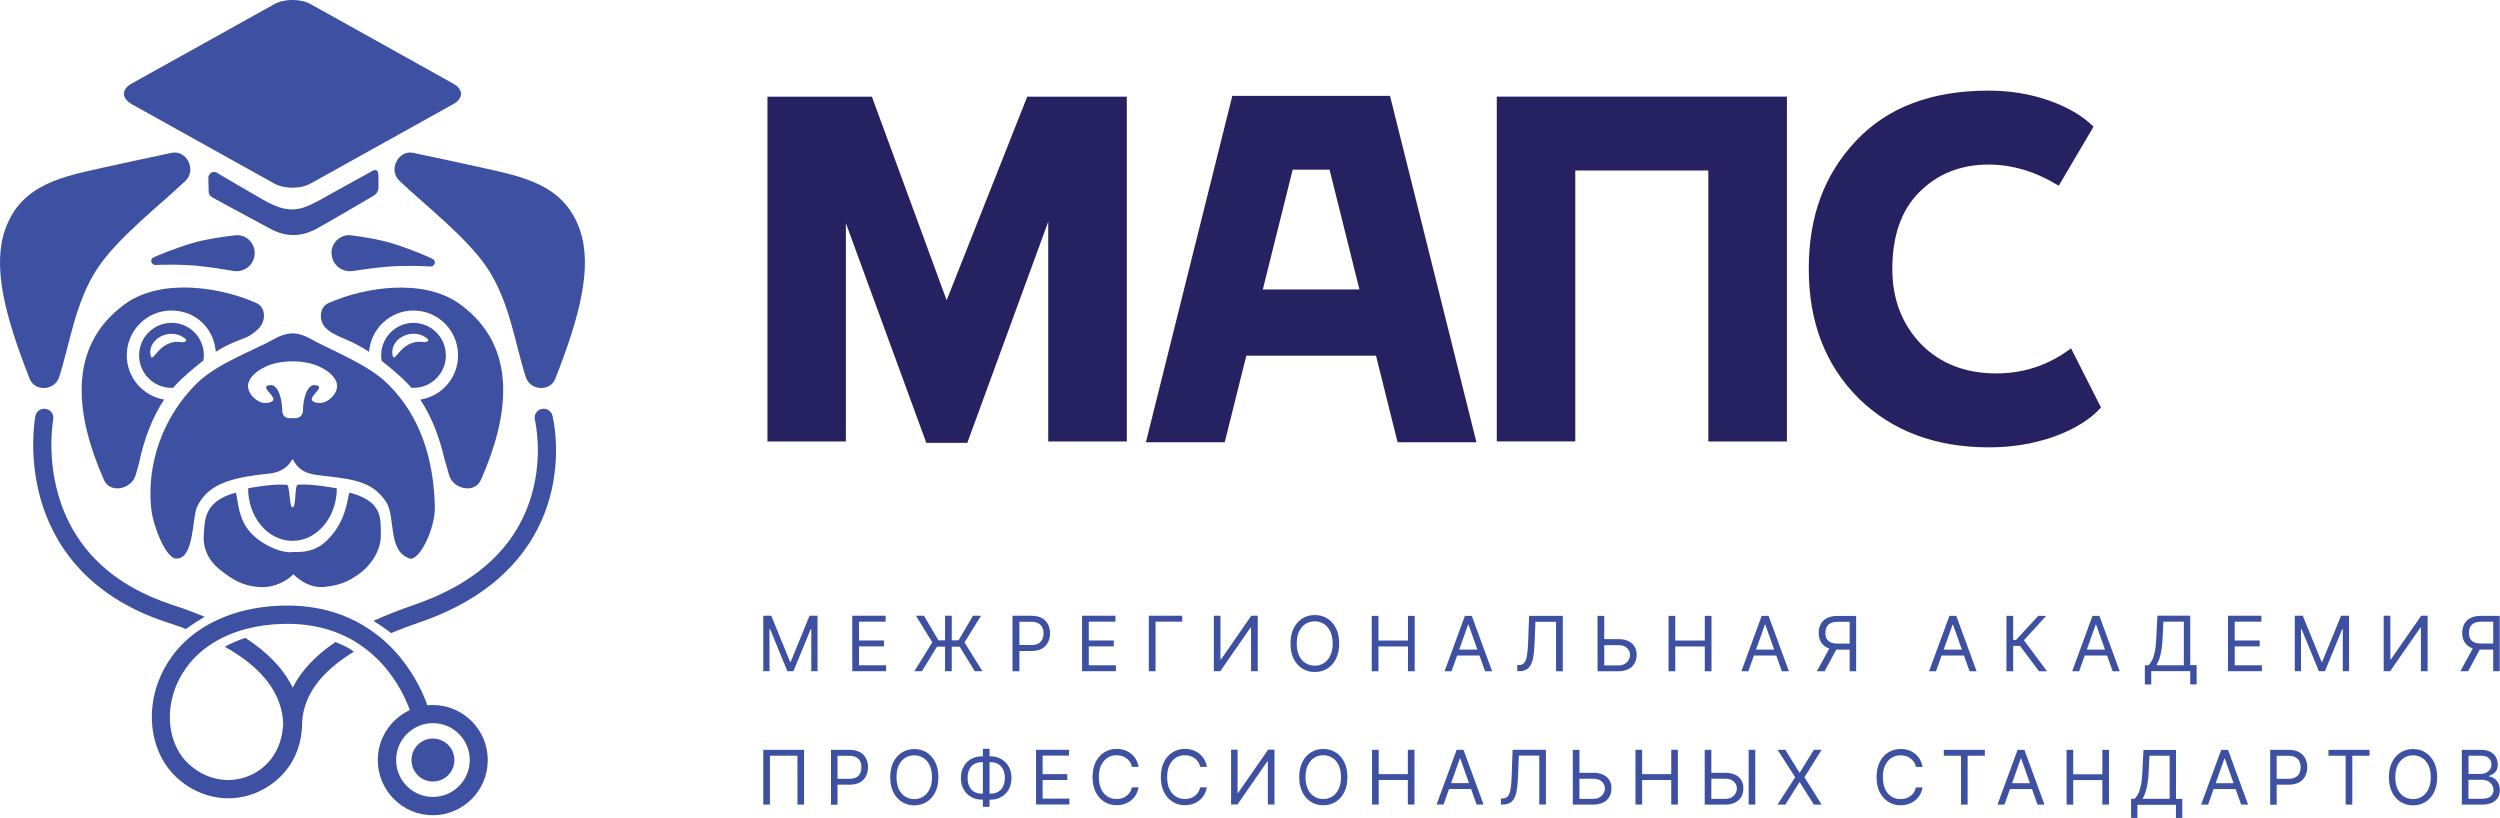 <svg width="379" height="124" viewBox="0 0 379 124" fill="none" xmlns="http://www.w3.org/2000/svg">
<g clip-path="url(#clip0_702_1646)">
<path d="M313.973 52.815L318.511 61.775C316.921 63.562 314.567 65.034 311.437 66.177C308.355 67.271 305.054 67.818 301.535 67.818C293.442 67.818 286.865 65.35 281.805 60.426C276.745 55.392 274.209 48.851 274.209 40.778C274.209 32.705 276.587 26.444 281.356 21.362C286.125 16.28 292.823 13.739 301.45 13.739C304.727 13.739 307.772 14.237 310.612 15.234C313.439 16.231 315.696 17.544 317.383 19.198L312.104 28.158C308.634 26.018 305.078 24.948 301.462 24.948C297.24 24.948 293.745 26.347 290.966 29.131C288.236 31.866 286.877 35.757 286.877 40.778C286.877 45.362 288.345 49.167 291.27 52.207C294.194 55.149 297.992 56.608 302.664 56.608C306.838 56.608 310.599 55.344 313.973 52.803V52.815Z" fill="#262262"/>
<path d="M270.897 66.93H258.981V25.848H238.814V66.918H226.91V14.65H270.897V66.93Z" fill="#262262"/>
<path d="M128.26 66.93H116.344V14.65H132.179L143.512 45.52L155.731 14.65H170.826V66.93H158.911V33.617L146.643 67.137H140.43L128.235 33.836V66.918L128.26 66.93Z" fill="#262262"/>
<path fill-rule="evenodd" clip-rule="evenodd" d="M186.82 14.529L173.715 67.052H185.667L188.943 53.921H208.601L211.877 67.052H223.829L210.724 14.529H186.832H186.82ZM206.089 43.878L201.563 25.726H195.969L191.443 43.878H206.089Z" fill="#262262"/>
<path d="M115.711 93.35H116.924L119.776 100.328H119.873L122.725 93.35H123.938V101.751H122.991V95.368H122.907L120.286 101.751H119.363L116.742 95.368H116.657V101.751H115.711V93.35ZM129.204 101.751V93.35H134.264V94.249H130.223V97.094H134.009V97.994H130.223V100.851H134.337V101.751H129.204ZM144.287 93.35V101.751H143.268V93.35H144.287ZM138.62 101.751L141.338 97.374L138.851 93.35H140.076L142.261 97.07H145.318L147.503 93.35H148.728L146.216 97.386L148.934 101.751H147.77L145.488 98.031H142.054L139.761 101.751H138.62ZM153.497 101.751V93.35H156.336C156.992 93.35 157.538 93.471 157.95 93.702C158.375 93.933 158.678 94.261 158.884 94.663C159.091 95.064 159.188 95.514 159.188 96.012C159.188 96.511 159.091 96.961 158.884 97.362C158.69 97.763 158.375 98.091 157.962 98.335C157.55 98.578 157.004 98.687 156.361 98.687H154.334V97.787H156.336C156.785 97.787 157.149 97.714 157.416 97.556C157.695 97.398 157.889 97.192 158.011 96.924C158.132 96.657 158.205 96.353 158.205 96.012C158.205 95.672 158.144 95.38 158.011 95.113C157.889 94.845 157.683 94.638 157.416 94.493C157.137 94.335 156.773 94.261 156.324 94.261H154.54V101.763H153.521L153.497 101.751ZM164.042 101.751V93.35H169.101V94.249H165.061V97.094H168.847V97.994H165.061V100.851H169.174V101.751H164.042ZM179.221 93.35V94.249H175.181V101.751H174.161V93.35H179.221ZM184.027 93.35H185.022V99.964H185.106L189.693 93.35H190.676V101.751H189.657V95.149H189.572L184.997 101.751H184.014V93.35H184.027ZM203.017 97.556C203.017 98.444 202.859 99.21 202.543 99.854C202.228 100.499 201.791 100.997 201.233 101.35C200.675 101.702 200.044 101.872 199.328 101.872C198.612 101.872 197.981 101.702 197.423 101.35C196.865 100.997 196.428 100.499 196.112 99.854C195.797 99.21 195.639 98.444 195.639 97.556C195.639 96.669 195.797 95.903 196.112 95.258C196.428 94.614 196.865 94.116 197.423 93.763C197.981 93.41 198.612 93.24 199.328 93.24C200.044 93.24 200.675 93.41 201.233 93.763C201.791 94.116 202.228 94.614 202.543 95.258C202.859 95.903 203.017 96.669 203.017 97.556ZM202.034 97.556C202.034 96.827 201.912 96.219 201.67 95.708C201.427 95.21 201.099 94.833 200.687 94.578C200.274 94.322 199.813 94.189 199.316 94.189C198.818 94.189 198.345 94.322 197.932 94.578C197.52 94.833 197.192 95.21 196.949 95.708C196.707 96.207 196.585 96.827 196.585 97.556C196.585 98.286 196.707 98.894 196.949 99.404C197.192 99.903 197.52 100.28 197.932 100.535C198.345 100.79 198.806 100.924 199.316 100.924C199.825 100.924 200.286 100.79 200.687 100.535C201.099 100.28 201.427 99.903 201.67 99.404C201.912 98.906 202.034 98.286 202.034 97.556ZM207.955 101.763V93.362H208.974V97.106H213.452V93.362H214.471V101.763H213.452V98.006H208.974V101.763H207.955ZM220.065 101.763H218.997L222.079 93.362H223.123L226.205 101.763H225.137L222.625 94.687H222.565L220.053 101.763H220.065ZM220.453 98.48H224.749V99.38H220.453V98.48ZM230.015 101.763V100.827H230.258C230.61 100.827 230.877 100.717 231.071 100.486C231.265 100.268 231.399 99.903 231.483 99.404C231.568 98.906 231.629 98.237 231.665 97.41L231.811 93.362H236.92V101.763H235.9V94.261H232.77L232.636 97.605C232.6 98.48 232.527 99.234 232.394 99.854C232.26 100.474 232.042 100.948 231.714 101.265C231.386 101.593 230.925 101.751 230.306 101.751H229.991L230.015 101.763ZM242.938 96.888H245.329C245.923 96.888 246.433 96.985 246.845 97.179C247.258 97.374 247.573 97.654 247.792 98.018C248.01 98.371 248.119 98.796 248.119 99.283C248.119 99.769 248.01 100.195 247.792 100.572C247.573 100.948 247.27 101.24 246.845 101.447C246.433 101.654 245.923 101.763 245.329 101.763H242.186V93.362H243.205V100.875H245.329C245.717 100.875 246.032 100.803 246.299 100.644C246.566 100.486 246.773 100.292 246.906 100.049C247.039 99.806 247.112 99.538 247.112 99.271C247.112 98.869 246.955 98.517 246.651 98.237C246.348 97.945 245.899 97.799 245.329 97.799H242.938V96.9V96.888ZM252.949 101.763V93.362H253.968V97.106H258.446V93.362H259.465V101.763H258.446V98.006H253.968V101.763H252.949ZM265.059 101.763H263.991L267.073 93.362H268.117L271.199 101.763H270.131L267.619 94.687H267.558L265.047 101.763H265.059ZM265.447 98.48H269.743V99.38H265.447V98.48ZM281.428 101.763H280.409V94.261H278.625C278.176 94.261 277.812 94.335 277.533 94.468C277.254 94.602 277.06 94.796 276.926 95.052C276.805 95.307 276.732 95.599 276.732 95.939C276.732 96.28 276.793 96.572 276.914 96.815C277.035 97.058 277.242 97.24 277.509 97.374C277.788 97.508 278.152 97.569 278.588 97.569H280.845V98.493H278.552C277.897 98.493 277.363 98.383 276.95 98.164C276.538 97.945 276.222 97.641 276.016 97.264C275.81 96.888 275.713 96.438 275.713 95.951C275.713 95.465 275.81 95.015 276.016 94.626C276.222 94.237 276.526 93.933 276.95 93.714C277.375 93.496 277.909 93.374 278.564 93.374H281.391V101.775L281.428 101.763ZM277.484 97.994H278.637L276.611 101.763H275.434L277.496 97.994H277.484ZM293.514 101.763H292.446L295.528 93.362H296.571L299.653 101.763H298.586L296.074 94.687H296.013L293.501 101.763H293.514ZM293.902 98.48H298.197V99.38H293.902V98.48ZM309.118 101.763L306.23 97.909H305.199V101.763H304.179V93.362H305.199V97.009H305.636L308.997 93.362H310.21L306.825 97.058L310.332 101.763H309.118ZM315.209 101.763H314.142L317.224 93.362H318.267L321.349 101.763H320.282L317.77 94.687H317.709L315.197 101.763H315.209ZM315.598 98.48H319.893V99.38H315.598V98.48ZM325.16 103.793V100.851H325.706C325.888 100.681 326.07 100.438 326.227 100.134C326.397 99.818 326.531 99.404 326.652 98.882C326.773 98.359 326.846 97.69 326.883 96.888L327.065 93.338H332.04V100.839H333.01V103.757H332.04V101.739H326.13V103.769H325.16V103.793ZM326.907 100.851H331.069V94.249H327.975L327.841 96.888C327.805 97.496 327.756 98.055 327.671 98.553C327.586 99.052 327.489 99.49 327.356 99.866C327.222 100.243 327.077 100.572 326.907 100.839V100.851ZM337.767 101.751V93.35H342.827V94.249H338.786V97.094H342.572V97.994H338.786V100.851H342.9V101.751H337.779H337.767ZM347.887 93.35H349.1L351.952 100.328H352.049L354.901 93.35H356.114V101.751H355.167V95.368H355.083L352.462 101.751H351.539L348.918 95.368H348.833V101.751H347.887V93.35ZM361.38 93.35H362.375V99.964H362.46L367.047 93.35H368.03V101.751H367.01V95.149H366.926L362.351 101.751H361.368V93.35H361.38ZM378.987 101.751H377.968V94.249H376.184C375.735 94.249 375.371 94.322 375.092 94.456C374.813 94.59 374.619 94.784 374.485 95.04C374.364 95.295 374.291 95.587 374.291 95.927C374.291 96.268 374.352 96.559 374.473 96.802C374.594 97.046 374.801 97.228 375.068 97.362C375.347 97.496 375.711 97.556 376.147 97.556H378.404V98.48H376.111C375.456 98.48 374.922 98.371 374.509 98.152C374.097 97.933 373.781 97.629 373.575 97.252C373.369 96.876 373.272 96.426 373.272 95.939C373.272 95.453 373.369 95.003 373.575 94.614C373.781 94.225 374.085 93.921 374.509 93.702C374.934 93.483 375.468 93.362 376.123 93.362H378.963V101.763L378.987 101.751ZM375.043 97.982H376.196L374.17 101.751H372.993L375.055 97.982H375.043ZM121.899 113.678V121.982H120.892V114.565H116.718V121.982H115.711V113.678H121.899ZM125.976 121.982V113.678H128.779C129.435 113.678 129.957 113.8 130.369 114.031C130.782 114.262 131.097 114.578 131.291 114.979C131.485 115.38 131.595 115.818 131.595 116.304C131.595 116.79 131.498 117.24 131.291 117.641C131.097 118.043 130.794 118.359 130.381 118.602C129.969 118.833 129.435 118.955 128.792 118.955H126.777V118.067H128.755C129.204 118.067 129.556 117.994 129.823 117.836C130.09 117.678 130.284 117.471 130.405 117.216C130.527 116.948 130.587 116.657 130.587 116.316C130.587 115.976 130.527 115.684 130.405 115.429C130.284 115.161 130.09 114.967 129.811 114.809C129.544 114.663 129.18 114.578 128.731 114.578H126.971V121.994H125.964L125.976 121.982ZM142.261 117.824C142.261 118.699 142.103 119.453 141.787 120.097C141.472 120.73 141.035 121.228 140.489 121.568C139.943 121.909 139.312 122.091 138.608 122.091C137.904 122.091 137.273 121.921 136.727 121.568C136.181 121.228 135.745 120.73 135.429 120.097C135.114 119.453 134.956 118.699 134.956 117.824C134.956 116.948 135.114 116.195 135.429 115.55C135.745 114.906 136.181 114.42 136.727 114.079C137.273 113.739 137.904 113.556 138.608 113.556C139.312 113.556 139.943 113.727 140.489 114.079C141.035 114.42 141.472 114.918 141.787 115.55C142.103 116.182 142.261 116.948 142.261 117.824ZM141.29 117.824C141.29 117.106 141.169 116.499 140.926 116C140.683 115.502 140.368 115.125 139.955 114.882C139.555 114.626 139.094 114.505 138.596 114.505C138.099 114.505 137.637 114.626 137.237 114.882C136.837 115.137 136.509 115.514 136.266 116C136.024 116.499 135.914 117.106 135.914 117.824C135.914 118.541 136.036 119.149 136.266 119.648C136.509 120.146 136.824 120.523 137.237 120.766C137.65 121.021 138.099 121.143 138.596 121.143C139.094 121.143 139.555 121.021 139.955 120.766C140.368 120.511 140.683 120.134 140.926 119.648C141.169 119.149 141.29 118.541 141.29 117.824ZM148.849 114.663H150.16C150.779 114.663 151.325 114.796 151.798 115.076C152.271 115.356 152.647 115.733 152.927 116.231C153.194 116.717 153.339 117.289 153.339 117.945C153.339 118.602 153.206 119.161 152.927 119.66C152.66 120.158 152.283 120.547 151.798 120.815C151.325 121.094 150.779 121.228 150.16 121.228H148.849C148.231 121.228 147.685 121.094 147.211 120.815C146.738 120.535 146.362 120.158 146.083 119.66C145.816 119.173 145.67 118.602 145.67 117.945C145.67 117.289 145.804 116.73 146.083 116.231C146.35 115.733 146.726 115.344 147.211 115.076C147.685 114.796 148.231 114.663 148.849 114.663ZM148.849 115.55C148.376 115.55 147.988 115.648 147.66 115.842C147.345 116.037 147.09 116.316 146.932 116.681C146.762 117.046 146.69 117.459 146.69 117.945C146.69 118.432 146.775 118.845 146.932 119.198C147.102 119.55 147.345 119.83 147.66 120.024C147.988 120.219 148.376 120.316 148.849 120.316H150.16C150.633 120.316 151.021 120.219 151.349 120.024C151.677 119.83 151.919 119.55 152.077 119.186C152.247 118.821 152.332 118.407 152.332 117.921C152.332 117.435 152.247 117.021 152.077 116.669C151.907 116.316 151.665 116.037 151.349 115.842C151.034 115.648 150.633 115.55 150.16 115.55H148.849ZM150.014 113.52V122.31H149.007V113.52H150.014ZM157.064 121.97V113.666H162.064V114.553H158.059V117.362H161.797V118.249H158.059V121.07H162.124V121.958H157.052L157.064 121.97ZM172.608 116.255H171.601C171.54 115.964 171.443 115.708 171.286 115.489C171.14 115.271 170.958 115.088 170.752 114.942C170.545 114.796 170.315 114.675 170.06 114.602C169.805 114.529 169.538 114.493 169.271 114.493C168.774 114.493 168.313 114.614 167.912 114.869C167.512 115.125 167.184 115.502 166.942 115.988C166.699 116.486 166.59 117.094 166.59 117.812C166.59 118.529 166.711 119.137 166.942 119.635C167.184 120.134 167.5 120.511 167.912 120.754C168.325 121.009 168.774 121.131 169.271 121.131C169.55 121.131 169.805 121.094 170.06 121.021C170.315 120.948 170.545 120.839 170.752 120.681C170.958 120.535 171.14 120.341 171.286 120.122C171.431 119.903 171.54 119.648 171.601 119.356H172.608C172.535 119.781 172.39 120.158 172.196 120.499C172.002 120.839 171.747 121.119 171.456 121.35C171.164 121.581 170.825 121.763 170.46 121.885C170.096 122.006 169.696 122.067 169.283 122.067C168.58 122.067 167.949 121.897 167.403 121.544C166.857 121.204 166.42 120.705 166.104 120.073C165.789 119.429 165.631 118.675 165.631 117.8C165.631 116.924 165.789 116.17 166.104 115.526C166.42 114.894 166.857 114.395 167.403 114.055C167.949 113.714 168.58 113.532 169.283 113.532C169.696 113.532 170.096 113.593 170.46 113.714C170.825 113.836 171.164 114.018 171.456 114.249C171.747 114.48 172.002 114.76 172.196 115.1C172.39 115.429 172.535 115.818 172.608 116.243V116.255ZM182.959 116.255H181.952C181.891 115.964 181.794 115.708 181.636 115.489C181.49 115.271 181.308 115.088 181.102 114.942C180.896 114.796 180.665 114.675 180.411 114.602C180.156 114.529 179.889 114.493 179.622 114.493C179.124 114.493 178.663 114.614 178.263 114.869C177.862 115.125 177.535 115.502 177.292 115.988C177.049 116.486 176.94 117.094 176.94 117.812C176.94 118.529 177.062 119.137 177.292 119.635C177.535 120.134 177.85 120.511 178.263 120.754C178.675 121.009 179.124 121.131 179.622 121.131C179.901 121.131 180.156 121.094 180.411 121.021C180.665 120.948 180.896 120.839 181.102 120.681C181.308 120.535 181.49 120.341 181.636 120.122C181.782 119.903 181.891 119.648 181.952 119.356H182.959C182.886 119.781 182.74 120.158 182.546 120.499C182.352 120.839 182.097 121.119 181.806 121.35C181.515 121.581 181.175 121.763 180.811 121.885C180.447 122.006 180.047 122.067 179.634 122.067C178.93 122.067 178.299 121.897 177.753 121.544C177.207 121.204 176.77 120.705 176.455 120.073C176.139 119.429 175.982 118.675 175.982 117.8C175.982 116.924 176.139 116.17 176.455 115.526C176.77 114.882 177.207 114.395 177.753 114.055C178.299 113.714 178.93 113.532 179.634 113.532C180.047 113.532 180.447 113.593 180.811 113.714C181.175 113.836 181.515 114.018 181.806 114.249C182.097 114.48 182.352 114.76 182.546 115.1C182.74 115.429 182.886 115.818 182.959 116.243V116.255ZM186.635 113.654H187.618V120.195H187.703L192.241 113.654H193.212V121.958H192.205V115.429H192.12L187.606 121.958H186.635V113.654ZM204.266 117.812C204.266 118.687 204.109 119.441 203.793 120.085C203.478 120.717 203.041 121.216 202.495 121.556C201.949 121.897 201.318 122.079 200.614 122.079C199.91 122.079 199.279 121.909 198.733 121.556C198.187 121.216 197.75 120.717 197.435 120.085C197.119 119.441 196.962 118.687 196.962 117.812C196.962 116.936 197.119 116.182 197.435 115.538C197.75 114.894 198.187 114.407 198.733 114.067C199.279 113.727 199.91 113.544 200.614 113.544C201.318 113.544 201.949 113.714 202.495 114.067C203.041 114.407 203.478 114.906 203.793 115.538C204.109 116.17 204.266 116.936 204.266 117.812ZM203.296 117.812C203.296 117.094 203.174 116.486 202.932 115.988C202.689 115.489 202.373 115.113 201.961 114.869C201.56 114.614 201.099 114.493 200.602 114.493C200.104 114.493 199.643 114.614 199.243 114.869C198.842 115.125 198.515 115.502 198.272 115.988C198.029 116.486 197.92 117.094 197.92 117.812C197.92 118.529 198.042 119.137 198.272 119.635C198.515 120.134 198.83 120.511 199.243 120.754C199.655 121.009 200.104 121.131 200.602 121.131C201.099 121.131 201.56 121.009 201.961 120.754C202.373 120.499 202.689 120.122 202.932 119.635C203.174 119.137 203.296 118.529 203.296 117.812ZM208.004 121.97V113.666H209.011V117.362H213.428V113.666H214.435V121.97H213.428V118.249H209.011V121.97H208.004ZM218.84 121.97H217.784L220.83 113.666H221.861L224.907 121.97H223.851L221.376 114.979H221.315L218.84 121.97ZM219.228 118.724H223.475V119.611H219.228V118.724ZM227.54 121.97V121.046H227.783C228.122 121.046 228.401 120.936 228.583 120.717C228.778 120.499 228.911 120.134 228.996 119.648C229.081 119.149 229.142 118.493 229.166 117.678L229.311 113.666H234.359V121.97H233.352V114.553H230.258L230.124 117.86C230.088 118.736 230.015 119.477 229.882 120.085C229.76 120.693 229.53 121.167 229.214 121.483C228.899 121.8 228.426 121.97 227.819 121.97H227.516H227.54ZM239.177 117.155H241.543C242.137 117.155 242.635 117.252 243.047 117.447C243.46 117.641 243.763 117.921 243.982 118.274C244.2 118.626 244.297 119.052 244.297 119.526C244.297 120 244.188 120.438 243.982 120.803C243.775 121.167 243.46 121.459 243.047 121.666C242.635 121.872 242.137 121.982 241.543 121.982H238.436V113.678H239.443V121.106H241.543C241.919 121.106 242.246 121.034 242.501 120.875C242.768 120.717 242.962 120.523 243.096 120.28C243.229 120.037 243.302 119.781 243.302 119.514C243.302 119.113 243.144 118.772 242.841 118.493C242.538 118.201 242.101 118.055 241.531 118.055H239.164V117.167L239.177 117.155ZM247.937 121.97V113.666H248.945V117.362H253.361V113.666H254.369V121.97H253.361V118.249H248.945V121.97H247.937ZM259.174 117.155H261.54C262.134 117.155 262.632 117.252 263.045 117.447C263.457 117.641 263.76 117.921 263.979 118.274C264.197 118.626 264.294 119.052 264.294 119.526C264.294 120 264.185 120.438 263.979 120.803C263.773 121.167 263.457 121.459 263.045 121.666C262.632 121.872 262.134 121.982 261.54 121.982H258.434V113.678H259.441V121.106H261.552C261.928 121.106 262.244 121.034 262.511 120.875C262.778 120.717 262.972 120.523 263.105 120.28C263.239 120.037 263.311 119.781 263.311 119.514C263.311 119.113 263.154 118.772 262.85 118.493C262.547 118.201 262.11 118.055 261.54 118.055H259.174V117.167V117.155ZM266.102 113.666V121.97H265.095V113.666H266.102ZM270.653 113.666L272.788 117.119H272.849L274.985 113.666H276.162L273.553 117.824L276.162 121.982H274.985L272.849 118.59H272.788L270.653 121.982H269.476L272.145 117.824L269.476 113.666H270.653ZM291.463 116.268H290.456C290.395 115.976 290.298 115.72 290.14 115.502C289.995 115.283 289.813 115.1 289.606 114.955C289.4 114.809 289.169 114.687 288.915 114.614C288.66 114.541 288.393 114.505 288.126 114.505C287.628 114.505 287.167 114.626 286.767 114.882C286.366 115.137 286.039 115.514 285.796 116C285.553 116.499 285.444 117.106 285.444 117.824C285.444 118.541 285.566 119.149 285.796 119.648C286.039 120.146 286.354 120.523 286.767 120.766C287.179 121.021 287.628 121.143 288.126 121.143C288.405 121.143 288.672 121.106 288.915 121.034C289.157 120.961 289.4 120.851 289.606 120.693C289.813 120.547 289.995 120.353 290.14 120.134C290.286 119.915 290.395 119.66 290.456 119.368H291.463C291.39 119.793 291.244 120.17 291.05 120.511C290.856 120.851 290.601 121.131 290.31 121.362C290.007 121.593 289.679 121.775 289.315 121.897C288.951 122.018 288.551 122.079 288.138 122.079C287.434 122.079 286.803 121.909 286.257 121.556C285.711 121.216 285.274 120.717 284.959 120.085C284.643 119.441 284.486 118.687 284.486 117.812C284.486 116.936 284.643 116.182 284.959 115.538C285.274 114.894 285.711 114.407 286.257 114.067C286.803 113.727 287.434 113.544 288.138 113.544C288.551 113.544 288.951 113.605 289.315 113.727C289.679 113.848 290.019 114.031 290.31 114.262C290.601 114.493 290.856 114.772 291.05 115.113C291.244 115.441 291.39 115.83 291.463 116.255V116.268ZM294.678 114.565V113.678H300.903V114.565H298.294V121.982H297.287V114.565H294.678ZM303.876 121.982H302.82L305.866 113.678H306.898L309.943 121.982H308.888L306.412 114.991H306.352L303.876 121.982ZM304.264 118.736H308.511V119.623H304.264V118.736ZM313.292 121.982V113.678H314.299V117.374H318.716V113.678H319.723V121.982H318.716V118.262H314.299V121.982H313.292ZM323.072 124V121.094H323.606C323.788 120.924 323.958 120.693 324.128 120.389C324.298 120.085 324.431 119.672 324.541 119.161C324.662 118.651 324.735 117.994 324.771 117.192L324.953 113.69H329.88V121.106H330.838V124H329.88V122.006H324.031V124.024H323.072V124ZM324.808 121.094H328.921V114.565H325.863L325.73 117.179C325.693 117.787 325.645 118.334 325.56 118.821C325.475 119.307 325.378 119.745 325.245 120.122C325.123 120.499 324.965 120.815 324.808 121.082V121.094ZM334.746 121.982H333.69L336.736 113.678H337.767L340.813 121.982H339.757L337.282 114.991H337.221L334.746 121.982ZM335.134 118.736H339.381V119.623H335.134V118.736ZM344.162 121.982V113.678H346.965C347.62 113.678 348.142 113.8 348.554 114.031C348.967 114.262 349.282 114.578 349.477 114.979C349.671 115.38 349.78 115.818 349.78 116.304C349.78 116.79 349.683 117.24 349.477 117.641C349.282 118.043 348.979 118.359 348.566 118.602C348.154 118.833 347.62 118.955 346.977 118.955H344.963V118.067H346.94C347.389 118.067 347.741 117.994 348.008 117.836C348.275 117.678 348.469 117.471 348.591 117.216C348.712 116.948 348.773 116.657 348.773 116.316C348.773 115.976 348.712 115.684 348.591 115.429C348.469 115.161 348.275 114.967 347.996 114.809C347.729 114.663 347.365 114.578 346.916 114.578H345.145V121.994H344.137L344.162 121.982ZM352.995 114.565V113.678H359.22V114.565H356.611V121.982H355.604V114.565H352.995ZM369.474 117.824C369.474 118.699 369.316 119.453 369 120.097C368.685 120.73 368.248 121.228 367.702 121.568C367.156 121.909 366.525 122.091 365.821 122.091C365.118 122.091 364.487 121.921 363.928 121.568C363.382 121.228 362.945 120.73 362.63 120.097C362.315 119.453 362.157 118.699 362.157 117.824C362.157 116.948 362.315 116.195 362.63 115.55C362.945 114.918 363.382 114.42 363.928 114.079C364.474 113.739 365.105 113.556 365.821 113.556C366.537 113.556 367.156 113.727 367.702 114.079C368.248 114.432 368.685 114.918 369 115.55C369.316 116.182 369.474 116.948 369.474 117.824ZM368.503 117.824C368.503 117.106 368.382 116.499 368.139 116C367.896 115.502 367.581 115.125 367.168 114.882C366.768 114.626 366.307 114.505 365.809 114.505C365.312 114.505 364.851 114.626 364.45 114.882C364.05 115.137 363.722 115.514 363.479 116C363.237 116.499 363.128 117.106 363.128 117.824C363.128 118.541 363.249 119.149 363.479 119.648C363.722 120.146 364.038 120.523 364.45 120.766C364.863 121.021 365.312 121.143 365.809 121.143C366.307 121.143 366.768 121.021 367.168 120.766C367.581 120.511 367.896 120.134 368.139 119.648C368.382 119.149 368.503 118.541 368.503 117.824ZM373.211 121.982V113.678H376.111C376.694 113.678 377.167 113.775 377.543 113.982C377.919 114.176 378.198 114.444 378.38 114.784C378.562 115.113 378.659 115.489 378.659 115.891C378.659 116.243 378.599 116.547 378.465 116.778C378.344 117.009 378.174 117.192 377.968 117.325C377.761 117.459 377.543 117.556 377.312 117.629V117.714C377.567 117.727 377.822 117.824 378.077 117.982C378.332 118.14 378.55 118.371 378.72 118.675C378.89 118.979 378.975 119.344 378.975 119.781C378.975 120.219 378.878 120.572 378.696 120.9C378.502 121.228 378.21 121.496 377.798 121.69C377.385 121.885 376.863 121.982 376.208 121.982H373.211ZM374.218 121.094H376.208C376.863 121.094 377.325 120.973 377.604 120.717C377.883 120.462 378.016 120.146 378.016 119.781C378.016 119.502 377.943 119.246 377.798 119.003C377.652 118.76 377.446 118.565 377.191 118.432C376.924 118.286 376.609 118.213 376.257 118.213H374.218V121.106V121.094ZM374.218 117.325H376.087C376.39 117.325 376.657 117.265 376.9 117.143C377.142 117.021 377.337 116.851 377.482 116.644C377.628 116.426 377.701 116.17 377.701 115.879C377.701 115.514 377.579 115.198 377.325 114.955C377.07 114.699 376.669 114.565 376.123 114.565H374.23V117.325H374.218Z" fill="#3D50A1"/>
<path d="M38.963 50.042C38.623 50.298 38.259 50.577 37.883 50.869C38.247 50.663 38.599 50.407 38.963 50.042Z" fill="#3D50A1"/>
<path d="M24.899 60.571C21.683 60.049 19.22 57.252 19.22 53.872C19.22 50.115 22.241 47.076 25.979 47.076C29.716 47.076 32.434 49.824 32.713 53.325C35.261 51.72 36.657 51.562 37.87 50.869C38.246 50.578 38.61 50.298 38.95 50.043C39.071 49.921 39.181 49.824 39.29 49.727C40.333 48.584 40.309 46.59 38.877 45.945C33.502 43.538 24.45 42.055 18.88 46.14C9.974 52.669 11.527 63.185 15.774 72.79C16.696 74.882 20.033 74.164 20.591 71.951C20.737 71.392 20.894 70.821 21.064 70.261C21.064 70.261 21.064 70.261 21.064 70.249C21.841 66.541 23.103 63.246 24.887 60.571H24.899Z" fill="#3D50A1"/>
<path d="M25.99 48.948C23.284 48.948 21.088 51.161 21.088 53.872C21.088 56.584 23.284 58.796 25.99 58.796C26.075 58.796 26.172 58.796 26.257 58.784C26.682 58.298 27.119 57.824 27.592 57.398C28.817 56.267 29.885 55.38 30.832 54.65C30.868 54.395 30.904 54.127 30.904 53.86C30.904 51.137 28.708 48.936 26.002 48.936L25.99 48.948ZM28.126 51.757C27.543 52.085 27.191 51.611 25.966 51.951C23.733 52.584 23.066 55.21 22.811 53.787C22.556 52.365 23.709 50.966 25.383 50.663C26.209 50.517 26.997 50.663 27.616 51.027C28.259 51.392 28.344 51.635 28.114 51.757H28.126Z" fill="#3D50A1"/>
<path d="M8.954 57.191C10.532 52.438 11.333 45.945 14.718 40.766C17.812 36.048 24.244 31.112 28.139 27.392C29.825 25.775 28.308 22.699 26.027 23.173C22.411 23.939 18.48 24.778 15.81 25.374C9.646 26.76 3.251 27.842 0.8 34.748C-1.226 40.438 0.8 48.012 4.489 57.41C5.278 59.416 8.275 59.234 8.954 57.191Z" fill="#3D50A1"/>
<path d="M23.26 39.027C23.151 39.076 23.066 39.161 23.005 39.258C22.775 39.672 23.102 40.194 23.576 40.17C25.02 40.109 27.64 40.061 30.213 40.328C31.985 40.511 33.853 40.802 35.358 41.07C36.947 41.349 38.44 40.243 38.598 38.638C38.768 36.948 37.372 35.489 35.685 35.672C33.744 35.891 31.305 36.243 29.436 36.778C26.318 37.69 23.903 38.736 23.272 39.027H23.26Z" fill="#3D50A1"/>
<path d="M72.889 72.802C77.136 63.198 78.689 52.669 69.783 46.152C64.213 42.067 55.161 43.55 49.786 45.958C48.414 46.565 48.33 48.426 49.239 49.581C50.841 51.222 52.431 51.04 55.95 53.337C56.229 49.836 59.129 47.076 62.684 47.076C66.422 47.076 69.443 50.116 69.443 53.872C69.443 57.277 66.956 60.073 63.716 60.584C65.402 63.125 66.616 66.213 67.404 69.69C67.647 70.444 67.865 71.198 68.06 71.951C68.618 74.164 71.955 74.882 72.877 72.79L72.889 72.802Z" fill="#3D50A1"/>
<path d="M67.588 53.872C67.588 51.149 65.391 48.948 62.685 48.948C59.98 48.948 57.783 51.161 57.783 53.872C57.783 54.152 57.807 54.431 57.856 54.699C58.79 55.428 59.846 56.304 61.035 57.398C61.496 57.824 61.945 58.298 62.37 58.784C62.479 58.784 62.588 58.796 62.698 58.796C65.403 58.796 67.6 56.584 67.6 53.872H67.588ZM59.506 53.775C59.251 52.34 60.404 50.954 62.079 50.65C62.904 50.505 63.693 50.65 64.311 51.015C64.954 51.38 65.04 51.623 64.809 51.745C64.227 52.073 63.875 51.599 62.649 51.939C60.416 52.571 59.749 55.197 59.494 53.775H59.506Z" fill="#3D50A1"/>
<path d="M60.537 27.392C64.432 31.113 70.875 36.049 73.957 40.766C77.343 45.933 78.144 52.438 79.721 57.192C80.4 59.234 83.398 59.417 84.186 57.41C87.875 48.025 89.889 40.45 87.875 34.748C85.424 27.842 79.029 26.76 72.865 25.374C70.196 24.778 66.264 23.939 62.648 23.173C60.367 22.687 58.838 25.775 60.537 27.392Z" fill="#3D50A1"/>
<path d="M62.066 84.669C63.485 85.155 66.021 80.267 65.924 76.717C65.73 69.739 63.837 63.198 58.789 58.201C55.647 55.1 50.028 53.07 46.922 51.283C46.461 51.015 45.417 50.541 44.362 50.541C43.306 50.541 42.226 51.015 41.765 51.283C38.659 53.07 32.968 55.027 29.825 58.128C24.777 63.112 22.18 70.225 22.933 77.167C23.212 79.757 25.117 84.523 26.622 84.669C29.449 84.924 29.133 78.492 29.837 76.936C31.354 73.605 34.497 72.413 40.794 71.805C43.306 71.514 43.974 70.152 44.35 69.593C44.726 70.152 45.308 71.733 48.196 72.024C53.014 72.632 56.362 72.717 58.559 76.134C60.003 78.383 58.729 83.526 62.078 84.656L62.066 84.669ZM50.004 60.498C49.385 60.973 48.572 61.337 47.602 60.924C46.922 60.632 47.407 60.073 47.856 59.55C48.342 58.991 48.779 58.468 47.735 58.383C46.473 58.273 45.939 60.717 45.939 62.091C45.939 63.295 45.029 63.502 44.362 63.368C43.512 63.502 42.772 63.295 42.772 62.091C42.772 60.717 42.25 58.273 40.976 58.383C39.933 58.48 40.37 58.991 40.855 59.55C41.304 60.073 41.789 60.632 41.11 60.924C40.139 61.337 39.326 60.973 38.707 60.498C37.943 59.915 37.348 58.857 37.688 57.945C38.161 56.693 39.472 55.988 40.139 55.647C42.408 54.492 46.291 54.492 48.56 55.647C49.228 55.988 50.538 56.681 51.011 57.945C51.351 58.857 50.769 59.915 49.992 60.498H50.004Z" fill="#3D50A1"/>
<path d="M50.283 38.59C50.404 40.194 51.885 41.325 53.474 41.082C54.979 40.851 56.86 40.596 58.631 40.438C61.204 40.219 63.837 40.316 65.269 40.401C65.742 40.425 66.082 39.915 65.851 39.501C65.79 39.392 65.706 39.307 65.596 39.258C64.965 38.954 62.575 37.86 59.468 36.9C57.612 36.316 55.173 35.927 53.231 35.672C51.557 35.453 50.125 36.887 50.259 38.577L50.283 38.59Z" fill="#3D50A1"/>
<path d="M35.697 74.699C30.722 76.049 31.062 79.113 30.892 81.131C30.747 82.87 31.414 84.815 33.343 86.371C35.285 87.927 36.874 88.839 39.301 88.997C41.728 89.155 43.524 87.988 44.483 87.064C45.441 87.988 47.079 89.228 49.312 88.961C51.557 88.693 52.722 88.207 54.36 87.064C56.01 85.921 57.757 83.635 57.733 81.131C57.709 78.578 58.036 76.037 53.062 74.699C52.697 74.614 52.831 77.824 50.635 80.705C49.142 82.675 47.516 83.83 44.471 83.672C43.014 83.988 39.447 82.687 37.59 80.268C35.843 77.982 36.037 74.614 35.673 74.687L35.697 74.699Z" fill="#3D50A1"/>
<path d="M19.924 15.769L41.571 27.818C43.1 28.669 45.575 28.669 47.092 27.818L68.74 15.769C70.269 14.918 70.269 13.544 68.74 12.693L47.104 0.632C45.575 -0.219 43.1 -0.219 41.583 0.632L19.936 12.681C18.407 13.532 18.407 14.906 19.936 15.757L19.924 15.769Z" fill="#3D50A1"/>
<path d="M56.326 25.994C55.586 26.395 51.557 28.596 49.907 29.532C45.89 31.793 44.264 32.815 39.811 30.237C37.214 28.729 34.363 27.088 32.919 26.213C32.142 25.738 31.584 26.529 31.584 26.881C31.584 27.234 31.633 28.413 31.633 29.046C31.633 29.678 32.106 29.884 32.846 30.286C35.236 31.587 40.381 34.371 41.134 34.76C44.179 36.352 46.618 35.441 48.111 34.614C50.598 33.228 55.901 30.103 56.605 29.69C57.309 29.276 57.381 28.705 57.381 28.316C57.381 27.927 57.369 27.282 57.369 26.577C57.369 25.872 57.066 25.556 56.326 25.97V25.994Z" fill="#3D50A1"/>
<path d="M26.234 91.733C17.06 88.754 11.211 83.149 8.857 75.076C7.086 69.009 8.044 63.708 8.069 63.611C8.214 62.857 7.729 62.14 6.977 61.994C6.224 61.848 5.508 62.334 5.363 63.088C5.314 63.331 4.259 69.022 6.188 75.745C7.972 81.982 12.753 90.274 25.384 94.371C26.355 94.687 27.289 95.015 28.187 95.356C29.279 94.566 30.25 93.958 31.027 93.508C29.546 92.888 27.945 92.292 26.234 91.733Z" fill="#3D50A1"/>
<path d="M82.099 61.994C81.359 62.176 80.91 62.93 81.092 63.672C81.104 63.72 82.33 68.815 80.667 74.784C78.459 82.711 72.416 88.413 62.684 91.733C60.476 92.486 58.45 93.289 56.617 94.128C57.26 94.517 57.988 95.003 58.777 95.587C58.959 95.72 59.129 95.842 59.287 95.976C60.609 95.416 62.041 94.882 63.57 94.359C76.881 89.824 81.674 81.544 83.349 75.404C85.169 68.754 83.81 63.234 83.749 63.003C83.567 62.261 82.815 61.824 82.075 62.006L82.099 61.994Z" fill="#3D50A1"/>
<path d="M52.638 93.568C50.017 92.45 46.85 91.732 43.04 91.805C39.824 91.866 36.864 92.425 34.267 93.422C30.881 94.723 28.091 96.766 26.125 99.428C25.263 100.596 24.56 101.872 24.026 103.27C21.999 108.583 23.091 114.432 26.732 117.824C28.988 119.915 31.779 121.021 34.594 121.021C36.087 121.021 37.58 120.717 39.011 120.097C42.979 118.371 45.576 114.76 45.782 110.176C45.782 110.152 45.782 110.128 45.782 110.091C45.782 105.751 48.379 102.018 53.645 98.796C53.378 98.59 53.123 98.419 52.917 98.298C52.274 97.933 51.546 97.605 50.854 97.325C47.797 99.416 45.637 101.714 44.375 104.255C43.016 101.435 40.613 98.906 37.179 96.693C36.245 97.021 35.08 97.495 34.073 98.043C39.788 101.24 42.749 105.131 42.931 109.666C42.809 113.289 40.953 116.219 37.895 117.556C34.777 118.918 31.221 118.249 28.588 115.805C25.761 113.167 24.948 108.535 26.586 104.267C27.12 102.869 27.872 101.617 28.806 100.486C30.857 98.03 33.83 96.243 37.434 95.319C39.181 94.869 41.074 94.614 43.076 94.577C45.515 94.529 47.663 94.845 49.556 95.392C53.293 96.486 56.011 98.541 57.953 100.681C60.477 103.477 61.702 106.432 62.127 107.647C59.263 108.973 57.273 111.878 57.273 115.234C57.273 119.842 61.011 123.587 65.61 123.587C70.209 123.587 73.946 119.842 73.946 115.234C73.946 110.626 70.209 106.881 65.61 106.881C65.331 106.881 65.051 106.894 64.784 106.918C64.372 105.714 63.158 102.687 60.659 99.635C60.622 99.587 60.586 99.55 60.55 99.501C58.802 97.41 56.23 95.112 52.614 93.568H52.638ZM65.634 109.629C68.716 109.629 71.216 112.134 71.216 115.222C71.216 118.31 68.716 120.815 65.634 120.815C62.552 120.815 60.052 118.31 60.052 115.222C60.052 112.134 62.552 109.629 65.634 109.629Z" fill="#3D50A1"/>
<path d="M65.633 118.48C67.429 118.48 68.885 117.021 68.885 115.222C68.885 113.422 67.429 111.963 65.633 111.963C63.837 111.963 62.381 113.422 62.381 115.222C62.381 117.021 63.837 118.48 65.633 118.48Z" fill="#3D50A1"/>
<path d="M44.338 81.994C48.051 81.994 51.06 78.431 51.06 74.03C51.06 74.03 47.056 73.276 45.163 73.483C44.617 73.544 44.944 76.912 44.35 76.912C43.828 76.912 43.974 73.532 43.488 73.495C41.122 73.301 37.615 74.03 37.615 74.03C37.615 78.431 40.624 81.994 44.338 81.994Z" fill="#3D50A1"/>
</g>
<defs>
<clipPath id="clip0_702_1646">
<rect width="379" height="124" fill="white"/>
</clipPath>
</defs>
</svg>
